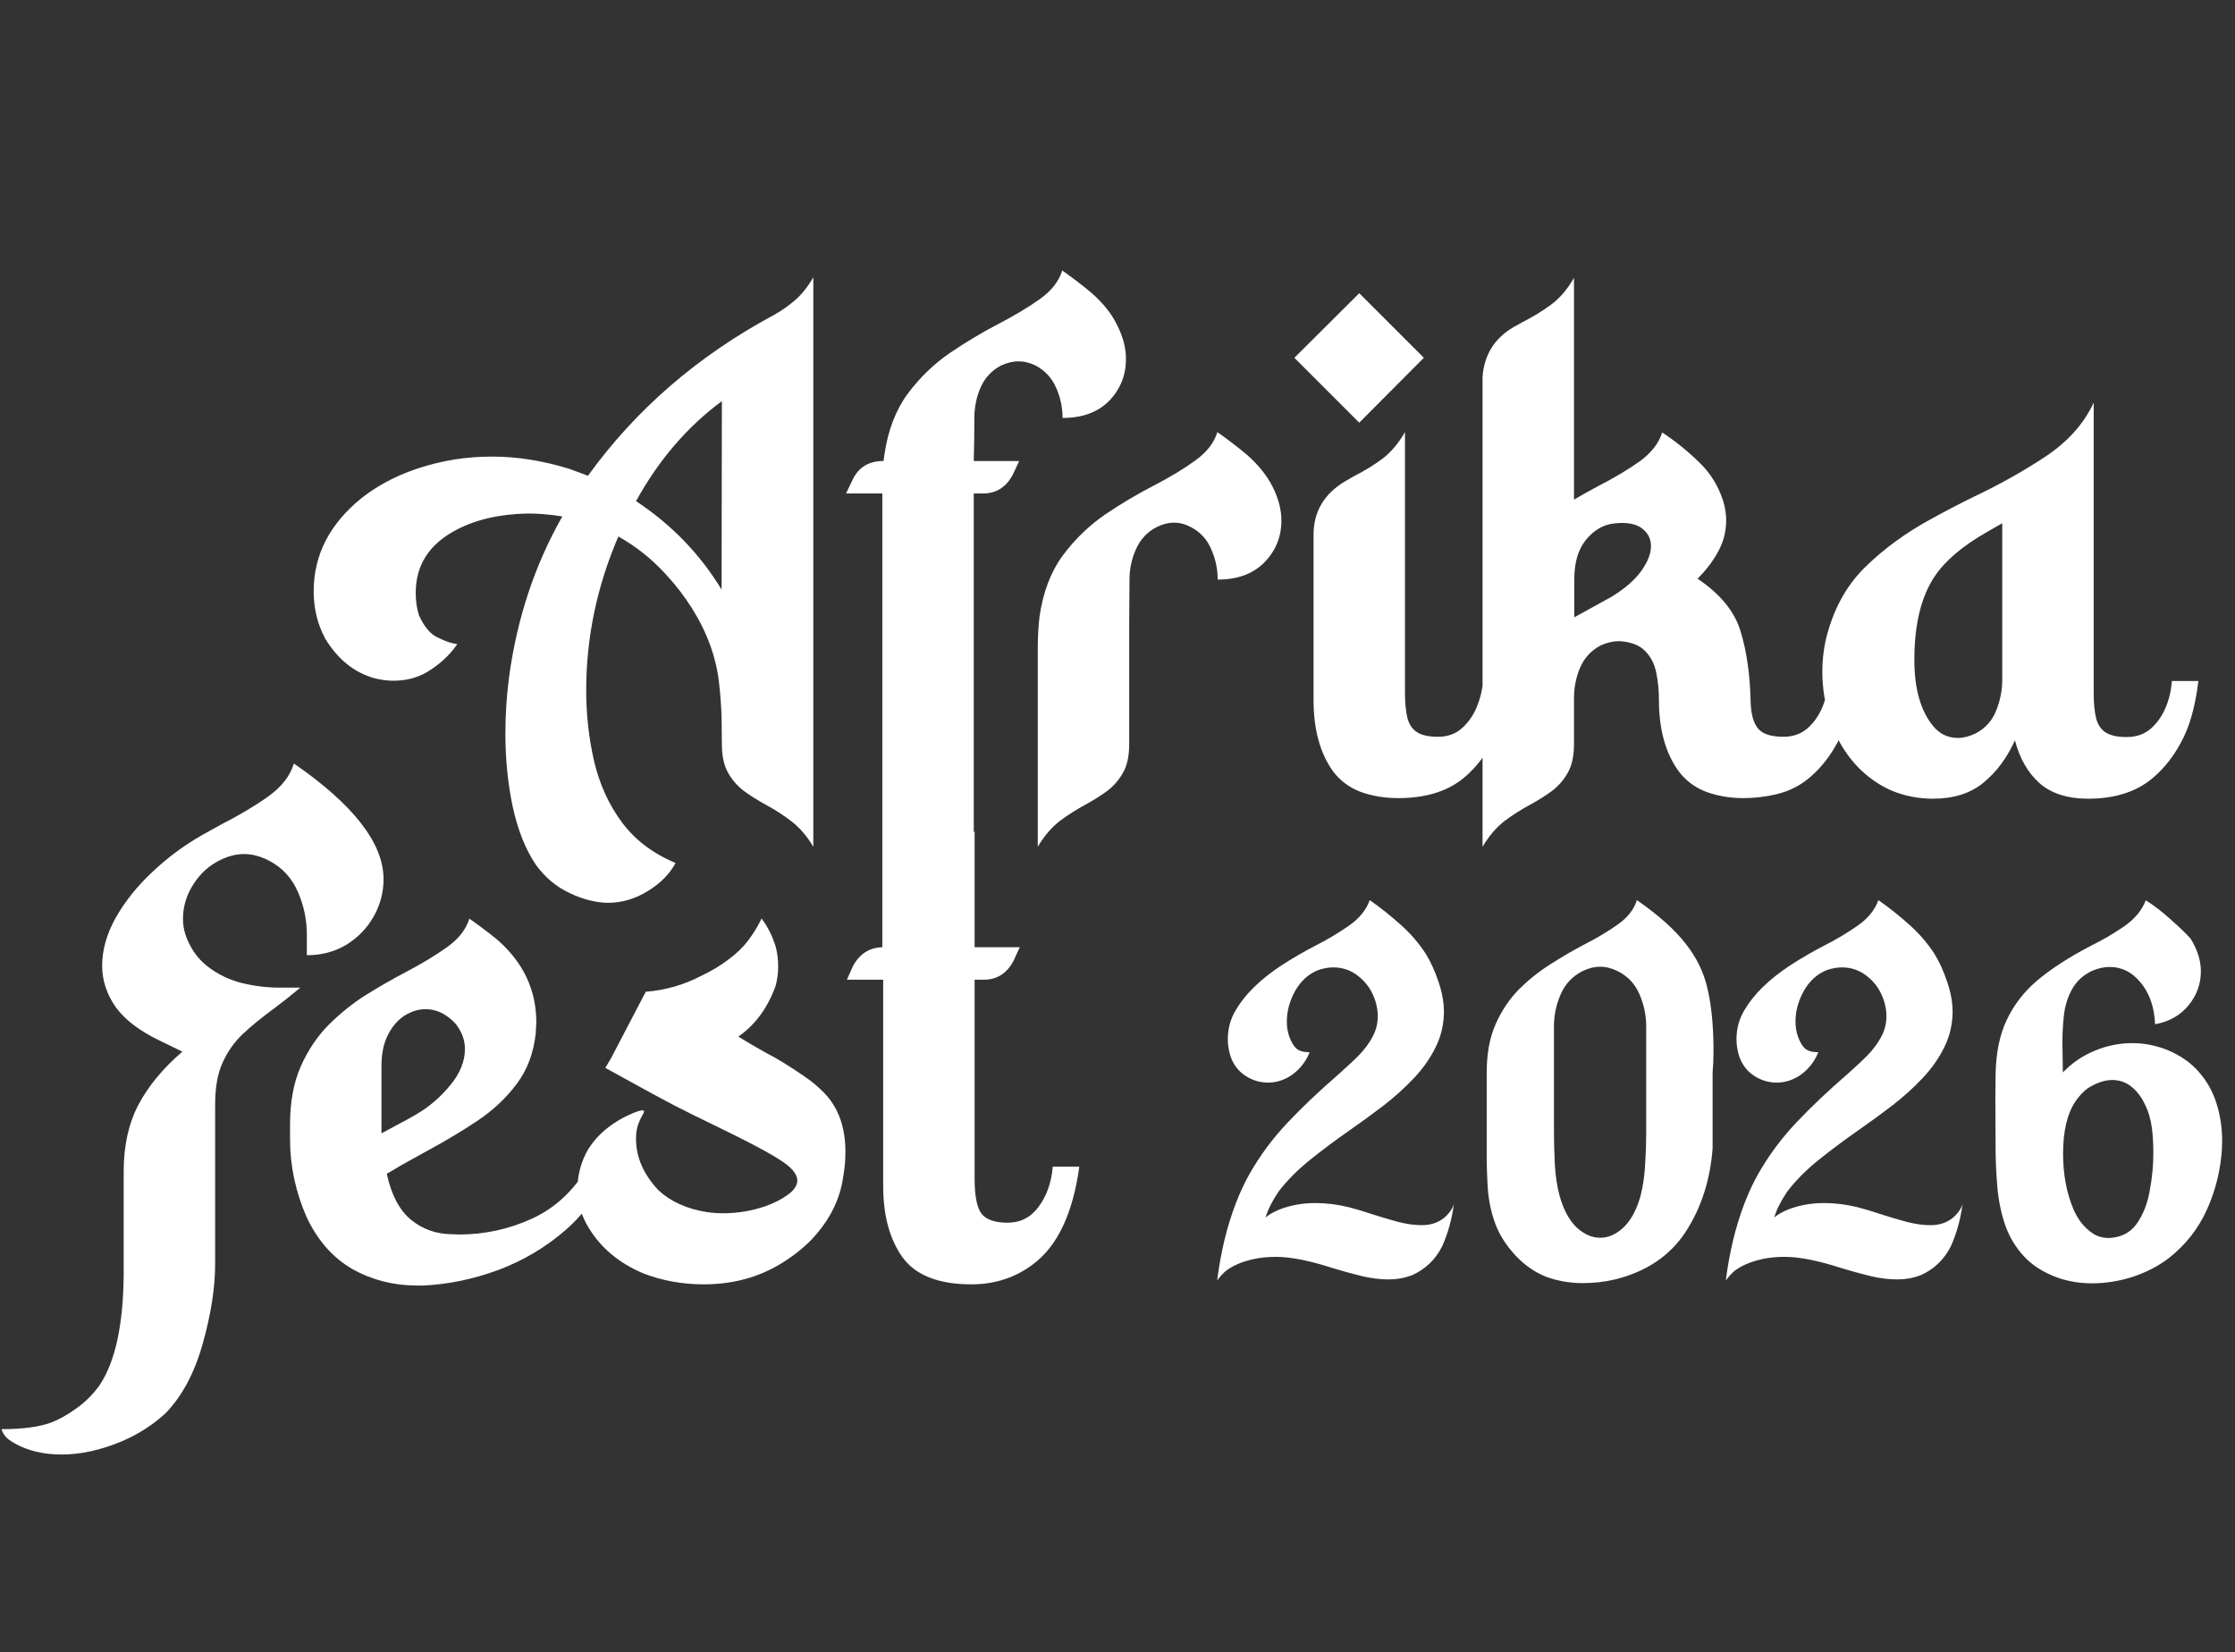 <?xml version="1.0" encoding="UTF-8"?> <svg xmlns="http://www.w3.org/2000/svg" width="740" height="547" viewBox="0 0 740 547" fill="none"><rect x="0" y="0" width="740" height="547" fill="#333333" stroke="none"/><path d="M238.914 195.227L239.012 132.824C227.553 141.288 218.081 152.323 210.594 165.93C222.378 173.742 231.818 183.508 238.914 195.227ZM201.219 298.938C197.182 298.872 192.983 297.798 188.621 295.715C184.259 293.697 180.548 290.604 177.488 286.438C174.038 281.359 171.466 274.947 169.773 267.199C168.146 259.517 167.332 251.411 167.332 242.883C167.332 236.763 167.723 230.643 168.504 224.523C171.108 204.992 177 187.154 186.18 171.008C182.273 170.357 178.432 170.031 174.656 170.031C165.216 170.227 157.208 172.115 150.633 175.695C141.974 180.383 137.645 187.251 137.645 196.301C137.645 198.97 138.003 201.444 138.719 203.723C140.477 207.629 142.592 210.103 145.066 211.145C147.345 212.316 149.461 213.033 151.414 213.293L151.121 213.684C148.582 217.264 145.262 220.259 141.16 222.668C137.97 224.491 134.324 225.402 130.223 225.402C128.27 225.402 126.251 225.142 124.168 224.621C117.397 222.798 111.896 218.404 107.664 211.438C105.125 206.685 103.855 201.477 103.855 195.812C103.855 183.768 109.129 173.482 119.676 164.953C127.879 158.508 138.1 154.243 150.34 152.16C154.441 151.509 158.641 151.184 162.938 151.184C171.271 151.184 179.832 152.551 188.621 155.285L194.676 157.531C210.561 135.526 231.134 117.753 256.395 104.211C258.934 102.779 261.277 101.118 263.426 99.231C265.574 97.342 267.527 94.868 269.285 91.809V280.383C267.202 276.867 264.76 274.035 261.961 271.887C259.227 269.803 256.395 267.98 253.465 266.418C250.861 264.986 248.484 263.488 246.336 261.926C244.188 260.298 242.43 258.28 241.062 255.871C239.695 253.462 239.012 250.305 239.012 246.398L238.914 237.414C238.784 233.573 238.491 229.699 238.035 225.793C237.579 221.822 236.635 217.818 235.203 213.781C232.078 205.253 227.098 197.31 220.262 189.953C215.639 184.94 210.464 180.839 204.734 177.648C197.638 194.12 194.09 211.112 194.09 228.625C194.09 236.698 194.969 244.543 196.727 252.16C198.549 259.777 201.609 266.483 205.906 272.277C210.268 278.137 216.193 282.629 223.68 285.754C221.727 289.4 218.667 292.492 214.5 295.031C210.333 297.635 205.906 298.938 201.219 298.938ZM292.137 323.84V163.391H280.125L282.273 158.898C284.227 154.732 287.645 152.648 292.527 152.648L292.82 150.598C293.992 142.525 296.564 135.786 300.535 130.383C304.572 124.979 309.259 120.454 314.598 116.809C320.001 113.163 325.34 109.973 330.613 107.238C335.887 104.504 340.444 101.77 344.285 99.035C348.126 96.301 350.6 93.143 351.707 89.562C355.288 92.102 358.478 94.543 361.277 96.887C365.249 100.337 368.146 103.983 369.969 107.824C371.857 111.6 372.801 115.279 372.801 118.859C372.801 124.263 370.945 128.885 367.234 132.727C363.523 136.503 358.38 138.391 351.805 138.391C351.805 134.875 351.089 131.522 349.656 128.332C348.224 125.077 345.945 122.635 342.82 121.008C340.997 120.096 339.109 119.641 337.156 119.641C335.398 119.641 333.51 120.096 331.492 121.008C328.367 122.635 326.089 125.077 324.656 128.332C323.289 131.522 322.605 134.875 322.605 138.391C322.605 142.753 322.54 147.473 322.41 152.551V152.648H337.449L335.301 157.238C333.087 161.34 329.832 163.391 325.535 163.391H322.41V289.855C322.41 297.277 318.992 303.137 312.156 307.434L308.934 309.289C305.483 311.047 302.358 312.967 299.559 315.051C296.759 317.199 294.285 320.129 292.137 323.84ZM373.875 246.398C373.875 250.305 373.191 253.462 371.824 255.871C370.457 258.28 368.699 260.298 366.551 261.926C364.402 263.488 362.026 264.986 359.422 266.418C356.492 267.98 353.628 269.803 350.828 271.887C348.094 274.035 345.685 276.867 343.602 280.383V214.66C343.602 210.949 343.797 207.434 344.188 204.113C345.359 196.04 347.931 189.302 351.902 183.898C355.939 178.495 360.626 173.97 365.965 170.324C371.368 166.678 376.74 163.488 382.078 160.754C387.352 158.02 391.876 155.285 395.652 152.551C399.493 149.816 401.967 146.659 403.074 143.078C406.655 145.617 409.845 148.059 412.645 150.402C416.616 153.853 419.546 157.499 421.434 161.34C423.322 165.116 424.266 168.794 424.266 172.375C424.266 177.779 422.378 182.401 418.602 186.242C414.891 190.018 409.747 191.906 403.172 191.906C403.172 188.391 402.456 185.038 401.023 181.848C399.656 178.592 397.41 176.151 394.285 174.523C392.462 173.547 390.574 173.059 388.621 173.059C386.863 173.059 384.975 173.547 382.957 174.523C379.832 176.151 377.553 178.592 376.121 181.848C374.689 185.038 373.973 188.391 373.973 191.906L373.875 206.066V246.398ZM462.938 264.27C458.51 264.27 454.376 263.586 450.535 262.219C446.759 260.786 443.699 258.508 441.355 255.383C437.059 249.393 434.91 241.516 434.91 231.75V177.062C434.91 169.51 438.328 163.651 445.164 159.484L448.387 157.629C451.837 155.871 454.962 153.951 457.762 151.867C460.561 149.719 463.035 146.789 465.184 143.078V229.406C465.184 232.727 465.444 235.461 465.965 237.609C466.486 239.758 467.527 241.353 469.09 242.395C470.652 243.436 472.996 243.957 476.121 243.957C479.246 243.957 481.85 243.046 483.934 241.223C486.082 239.335 487.742 236.991 488.914 234.191C490.086 231.392 490.802 228.462 491.062 225.402H499.852C498.68 233.996 496.727 240.832 493.992 245.91C491.648 250.272 488.784 253.951 485.398 256.945C479.93 261.828 472.443 264.27 462.938 264.27ZM450.047 139.953L428.562 118.469L450.047 97.082L471.434 118.469L450.047 139.953ZM521.238 204.406L533.641 197.57C538.068 194.836 541.323 192.004 543.406 189.074C545.555 186.079 546.629 183.345 546.629 180.871C546.629 178.592 545.783 176.737 544.09 175.305C542.462 173.872 540.118 173.156 537.059 173.156C536.147 173.156 535.171 173.221 534.129 173.352C530.678 173.807 527.651 175.63 525.047 178.82C522.508 181.945 521.238 186.307 521.238 191.906V204.406ZM521.141 246.398C521.141 250.305 520.457 253.462 519.09 255.871C517.723 258.28 515.965 260.298 513.816 261.926C511.668 263.488 509.292 264.986 506.688 266.418C503.758 267.98 500.893 269.803 498.094 271.887C495.359 274.035 492.951 276.867 490.867 280.383V124.816C491.388 117.525 494.806 112.023 501.121 108.312C502.098 107.792 503.042 107.271 503.953 106.75C507.534 104.927 510.724 102.974 513.523 100.891C516.388 98.807 518.927 95.845 521.141 92.004V165.441C523.94 163.814 526.674 162.284 529.344 160.852C534.552 158.182 539.077 155.48 542.918 152.746C546.759 149.947 549.233 146.757 550.34 143.176C554.832 146.171 558.901 149.458 562.547 153.039C566.258 156.555 568.927 160.852 570.555 165.93C571.206 168.143 571.531 170.259 571.531 172.277C571.531 175.858 570.685 179.243 568.992 182.434C567.299 185.624 564.988 188.684 562.059 191.613C569.611 196.691 574.363 202.518 576.316 209.094C578.335 215.669 579.441 223.514 579.637 232.629C579.767 236.535 580.581 239.4 582.078 241.223C583.576 243.046 586.375 243.957 590.477 243.957C593.602 243.957 596.238 243.046 598.387 241.223C600.535 239.335 602.195 236.991 603.367 234.191C604.539 231.392 605.223 228.462 605.418 225.402H614.207C613.165 233.996 611.212 240.832 608.348 245.91C606.004 250.272 603.139 253.951 599.754 256.945C596.434 259.94 592.56 261.958 588.133 263C584.487 263.846 580.874 264.27 577.293 264.27C572.866 264.27 568.764 263.586 564.988 262.219C561.212 260.786 558.152 258.508 555.809 255.383C551.447 249.393 549.266 241.516 549.266 231.75C549.266 228.625 548.973 225.63 548.387 222.766C547.801 219.836 546.564 217.427 544.676 215.539C542.853 213.651 540.086 212.577 536.375 212.316H535.789C534.031 212.316 532.111 212.772 530.027 213.684C526.902 215.311 524.624 217.753 523.191 221.008C521.824 224.263 521.141 227.616 521.141 231.066V246.398ZM691.355 264.465C684.52 264.465 679.148 262.74 675.242 259.289C671.401 255.839 668.699 251.118 667.137 245.129C664.533 250.923 661.049 255.611 656.688 259.191C652.391 262.707 646.824 264.465 639.988 264.465C635.236 264.465 630.711 263.586 626.414 261.828C622.182 260.005 618.341 257.303 614.891 253.723C611.049 249.621 608.152 244.803 606.199 239.27C604.311 233.736 603.367 228.104 603.367 222.375C603.367 218.924 603.725 215.507 604.441 212.121C606.785 202.225 611.082 194.185 617.332 188C623.582 181.815 630.971 176.411 639.5 171.789C643.862 169.38 648.484 166.971 653.367 164.562C661.766 160.591 669.676 156.164 677.098 151.281C684.585 146.333 689.956 140.344 693.211 133.312V229.504C693.211 232.824 693.471 235.559 693.992 237.707C694.513 239.855 695.555 241.451 697.117 242.492C698.745 243.534 701.089 244.055 704.148 244.055C707.273 244.055 709.91 243.143 712.059 241.32C714.207 239.432 715.867 237.089 717.039 234.289C718.211 231.49 718.895 228.56 719.09 225.5H727.879C726.837 234.094 724.884 240.93 722.02 246.008C719.676 250.37 716.811 254.048 713.426 257.043C707.957 261.991 700.6 264.465 691.355 264.465ZM648.289 244.348C650.047 244.348 651.967 243.859 654.051 242.883C657.306 241.19 659.585 238.684 660.887 235.363C662.254 232.043 662.938 228.592 662.938 225.012V173.254L657.664 176.281C649.721 180.839 644.025 185.689 640.574 190.832C636.082 197.538 633.836 206.75 633.836 218.469C633.836 228.104 635.919 235.428 640.086 240.441C642.234 243.046 644.969 244.348 648.289 244.348Z" fill="white"></path><path d="M20.445 481.617C14.456 481.617 9.312 480.413 5.016 478.004C3.258 477.027 2.118 476.148 1.598 475.367C1.012 474.586 0.654 473.87 0.523 473.219C7.424 473.219 12.861 472.503 16.832 471.07C19.566 470.029 22.366 468.466 25.23 466.383C28.095 464.365 30.634 461.858 32.848 458.863C38.186 450.986 40.888 438.486 40.953 421.363V387.867C40.953 379.339 42.581 371.982 45.836 365.797C49.156 359.547 54.007 353.688 60.387 348.219L53.16 344.703C46.324 341.448 41.376 337.704 38.316 333.473C35.322 329.176 33.824 324.618 33.824 319.801C33.824 314.527 35.322 309.221 38.316 303.883C41.376 298.479 45.413 293.434 50.426 288.746C55.439 283.993 60.973 279.892 67.027 276.441L73.375 272.926C79.365 269.866 84.54 266.773 88.902 263.648C93.264 260.523 96.064 256.91 97.301 252.809C117.092 266.48 126.988 279.241 126.988 291.09C126.988 295.452 125.914 299.553 123.766 303.395C121.617 307.236 118.622 310.361 114.781 312.77C110.94 315.113 106.546 316.285 101.598 316.285V309.547C101.598 304.534 100.589 299.749 98.57 295.191C96.552 290.569 93.297 287.118 88.805 284.84C86.07 283.473 83.401 282.789 80.797 282.789C78.193 282.789 75.523 283.473 72.789 284.84C69.208 286.598 66.279 289.267 64 292.848C61.721 296.428 60.582 300.237 60.582 304.273C60.582 305.966 60.842 307.659 61.363 309.352C62.861 313.779 65.269 317.294 68.59 319.898C71.91 322.503 75.686 324.358 79.918 325.465C84.215 326.507 88.414 327.027 92.516 327.027H99.449C96.324 329.632 93.362 331.975 90.562 334.059C86.721 336.858 83.336 339.625 80.406 342.359C77.542 345.094 75.296 348.284 73.668 351.93C72.04 355.51 71.227 360.133 71.227 365.797V418.531C71.227 426.409 69.859 435.198 67.125 444.898C64.391 454.664 60.257 462.379 54.723 468.043C50.491 471.884 45.706 474.944 40.367 477.223C33.401 480.152 26.76 481.617 20.445 481.617ZM126.305 375.27L131.383 372.535C133.206 371.624 135.387 370.419 137.926 368.922C142.158 366.448 145.868 363.258 149.059 359.352C152.314 355.445 153.941 351.409 153.941 347.242C153.941 344.378 152.9 341.611 150.816 338.941C147.822 335.751 144.534 334.156 140.953 334.156C138.544 334.156 136.201 334.872 133.922 336.305C131.708 337.737 129.885 339.853 128.453 342.652C127.021 345.452 126.305 348.87 126.305 352.906V375.27ZM140.172 425.66H138.023C130.341 425.66 123.277 423.87 116.832 420.289C110.387 416.643 105.309 410.947 101.598 403.199C97.887 394.736 96.031 386.109 96.031 377.32V372.34C96.031 364.918 97.203 358.538 99.547 353.199C101.891 347.861 104.951 343.271 108.727 339.43C112.568 335.589 116.702 332.268 121.129 329.469C125.621 326.669 130.048 324.13 134.41 321.852C139.618 319.117 144.143 316.383 147.984 313.648C151.826 310.914 154.299 307.757 155.406 304.176C158.727 306.52 161.754 308.798 164.488 311.012C173.212 318.564 177.574 327.743 177.574 338.551L177.379 342.164C176.663 348.74 174.547 354.339 171.031 358.961C167.581 363.583 163.284 367.62 158.141 371.07C153.062 374.456 147.757 377.646 142.223 380.641C135.908 384.091 132.034 386.272 130.602 387.184L128.062 388.648C129.56 395.615 132.229 400.693 136.07 403.883C139.911 407.008 144.371 408.603 149.449 408.668L151.988 408.766C160.452 408.766 168.525 407.008 176.207 403.492C183.889 399.911 189.977 394.247 194.469 386.5H201.598C198.603 394.638 193.818 401.572 187.242 407.301C180.732 412.965 173.342 417.359 165.074 420.484C156.806 423.544 148.505 425.27 140.172 425.66ZM233.043 425.27C225.947 425.27 219.273 424.065 213.023 421.656C205.016 418.271 198.993 413.258 194.957 406.617C192.418 402.451 191.148 398.219 191.148 393.922C191.214 388.909 192.451 384.384 194.859 380.348C198.115 375.335 202.9 371.461 209.215 368.727C210.908 368.01 212.079 367.652 212.73 367.652C213.056 367.652 213.219 367.783 213.219 368.043C213.219 368.303 213.023 368.759 212.633 369.41C212.242 370.061 211.884 370.81 211.559 371.656C210.908 373.089 210.582 374.879 210.582 377.027C210.582 383.147 213.056 388.844 218.004 394.117C222.105 397.893 227.444 400.302 234.02 401.344C235.777 401.604 237.568 401.734 239.391 401.734C244.208 401.734 248.896 400.953 253.453 399.391C256.383 398.349 258.857 397.079 260.875 395.582C262.958 394.085 264 392.49 264 390.797C263.87 388.844 262.34 386.858 259.41 384.84C255.699 382.236 247.757 378.004 235.582 372.145C231.546 370.191 227.607 368.238 223.766 366.285C218.036 363.29 210.257 359.059 200.426 353.59L202.281 350.465L213.805 328.395C220.315 327.874 226.435 326.116 232.164 323.121C235.484 321.559 238.479 319.768 241.148 317.75C243.883 315.732 246.096 313.583 247.789 311.305C249.547 308.961 251.012 306.552 252.184 304.078L252.379 304.469C254.202 306.878 255.667 309.807 256.773 313.258C257.359 315.341 257.652 317.62 257.652 320.094C257.652 322.242 257.359 324.391 256.773 326.539C254.104 333.831 250.003 339.397 244.469 343.238C246.943 344.801 249.938 346.559 253.453 348.512C257.359 350.53 261.656 353.167 266.344 356.422C268.688 357.984 270.868 359.807 272.887 361.891C277.574 366.708 279.918 373.219 279.918 381.422C279.918 384.221 279.658 387.053 279.137 389.918C278.095 397.145 274.775 403.818 269.176 409.938C266.246 413.062 262.698 415.895 258.531 418.434C251.044 422.991 242.548 425.27 233.043 425.27ZM321.617 425.27C310.81 425.27 303.225 422.307 298.863 416.383C294.566 410.393 292.418 402.483 292.418 392.652V324.391H280.406L282.457 319.801C284.736 315.699 288.056 313.648 292.418 313.648V309.156C292.418 301.669 295.836 295.81 302.672 291.578L305.895 289.82C309.345 287.997 312.47 286.044 315.27 283.961C318.069 281.878 320.543 278.948 322.691 275.172V313.648H337.633L335.582 318.141C333.368 322.307 330.113 324.391 325.816 324.391H322.691V390.309C322.691 395.908 323.44 399.749 324.938 401.832C326.5 403.85 329.397 404.859 333.629 404.859C337.861 404.859 341.279 403.102 343.883 399.586C346.552 396.005 348.115 391.578 348.57 386.305H357.359C355.211 401.865 350.1 412.639 342.027 418.629C336.168 423.056 329.365 425.27 321.617 425.27Z" fill="white"></path><path d="M403 424L403.216 422.347C403.695 418.707 404.437 414.755 405.443 410.492C407.503 402.109 410.257 394.853 413.706 388.721C417.202 382.59 421.394 376.938 426.28 371.765C431.213 366.543 436.842 361.202 443.165 355.742C446.374 352.868 448.625 350.76 449.919 349.419C451.739 347.551 453.224 345.563 454.373 343.455C455.571 341.3 456.17 338.953 456.17 336.414C456.17 334.929 455.93 333.348 455.451 331.672C454.397 328.271 452.601 325.541 450.062 323.481C447.571 321.373 444.697 320.319 441.44 320.319C439.812 320.319 438.111 320.631 436.339 321.253C433.177 322.547 430.663 324.846 428.794 328.151C426.974 331.456 426.064 334.833 426.064 338.282C426.064 340.007 426.328 341.635 426.854 343.168C427.525 345.036 428.315 346.377 429.226 347.192C430.184 348.006 431.644 348.413 433.608 348.413C432.363 351.574 430.327 354.137 427.501 356.101C425.058 357.682 422.519 358.472 419.885 358.472C417.107 358.472 414.544 357.682 412.197 356.101C409.85 354.52 408.221 352.293 407.311 349.419C406.784 347.599 406.521 345.826 406.521 344.102C406.521 340.653 407.383 337.468 409.107 334.546C412.173 329.277 417.226 324.319 424.268 319.673C427.86 317.326 431.836 315.026 436.195 312.775C439.692 311.003 443.165 308.919 446.613 306.524C450.062 304.129 452.361 301.303 453.511 298.046C457.008 300.489 460.385 303.171 463.642 306.093C466.899 308.967 469.701 312.2 472.049 315.793C473.677 318.427 475.066 321.469 476.216 324.918C477.413 328.319 478.036 331.6 478.084 334.761C478.084 339.072 477.174 343.048 475.354 346.689C473.581 350.329 471.21 353.73 468.24 356.891C465.271 360.053 461.942 363.071 458.253 365.945C454.565 368.771 450.757 371.549 446.829 374.279C442.23 377.489 437.872 380.746 433.752 384.051C429.633 387.356 426.16 390.853 423.334 394.541C421.178 397.751 419.741 400.625 419.023 403.163C419.933 402.301 421.394 401.439 423.406 400.577C427.142 399.092 431.189 398.349 435.548 398.349C439.141 398.349 442.805 398.804 446.542 399.714C448.984 400.337 451.619 401.128 454.445 402.086C457.271 402.996 460.097 403.834 462.923 404.6C465.75 405.319 468.36 405.678 470.755 405.678C474.108 405.678 476.839 404.624 478.946 402.517C480.287 401.175 481.126 399.786 481.461 398.349L481.317 399.068C480.647 403.954 479.377 408.48 477.509 412.648C475.258 417.102 471.905 420.312 467.45 422.276C465.007 423.186 462.468 423.641 459.834 423.641C456.912 423.641 453.87 423.258 450.709 422.491C447.595 421.725 444.458 420.863 441.296 419.905C433.632 417.414 427.357 416.168 422.472 416.168C419.789 416.168 417.346 416.408 415.143 416.887C412.987 417.366 411.167 417.941 409.682 418.611C407.862 419.426 406.449 420.288 405.443 421.198C404.485 422.108 403.671 423.042 403 424ZM523.997 424.862C519.877 424.862 515.925 424.192 512.141 422.85C508.309 421.365 504.86 418.994 501.795 415.737C498.777 412.48 496.574 409.055 495.184 405.463C493.843 401.87 493.005 398.158 492.67 394.326C492.382 390.446 492.239 386.47 492.239 382.398V355.167C492.239 348.94 493.221 343.599 495.184 339.144C497.148 334.69 499.711 330.858 502.872 327.648C506.082 324.439 509.555 321.661 513.291 319.314C517.027 316.918 520.715 314.763 524.356 312.847C528.763 310.596 532.571 308.32 535.78 306.021C538.989 303.722 541.049 301.063 541.959 298.046C549.144 303.027 554.533 307.841 558.126 312.488C561.766 317.086 564.185 322.092 565.383 327.504C566.628 332.917 567.275 339.336 567.323 346.76V348.772C567.323 350.928 567.227 353.059 567.035 355.167V380.315C566.221 390.853 563.227 400.074 558.054 407.977C552.881 415.833 545.121 421.054 534.774 423.641C531.277 424.455 527.685 424.862 523.997 424.862ZM529.817 409.845C532.547 409.845 535.133 408.696 537.576 406.397C540.019 404.049 541.887 400.577 543.181 395.978C543.995 392.769 544.498 389.344 544.69 385.704C544.929 382.015 545.049 378.542 545.049 375.285V339.791C545.049 336.151 544.306 332.63 542.821 329.229C541.384 325.828 539.013 323.289 535.708 321.613C533.696 320.607 531.733 320.104 529.817 320.104C527.853 320.104 525.865 320.607 523.853 321.613C520.596 323.289 518.225 325.828 516.74 329.229C515.255 332.63 514.512 336.151 514.512 339.791V374.567C514.512 378.111 514.608 381.752 514.8 385.488C514.991 389.224 515.518 392.721 516.38 395.978C517.674 400.577 519.542 404.049 521.985 406.397C524.476 408.696 527.086 409.845 529.817 409.845ZM571.418 424L571.634 422.347C572.113 418.707 572.855 414.755 573.861 410.492C575.921 402.109 578.675 394.853 582.124 388.721C585.621 382.59 589.812 376.938 594.698 371.765C599.631 366.543 605.26 361.202 611.583 355.742C614.792 352.868 617.043 350.76 618.337 349.419C620.157 347.551 621.642 345.563 622.791 343.455C623.989 341.3 624.588 338.953 624.588 336.414C624.588 334.929 624.348 333.348 623.869 331.672C622.815 328.271 621.019 325.541 618.48 323.481C615.989 321.373 613.115 320.319 609.858 320.319C608.23 320.319 606.529 320.631 604.757 321.253C601.595 322.547 599.081 324.846 597.212 328.151C595.392 331.456 594.482 334.833 594.482 338.282C594.482 340.007 594.746 341.635 595.273 343.168C595.943 345.036 596.733 346.377 597.644 347.192C598.602 348.006 600.063 348.413 602.026 348.413C600.781 351.574 598.745 354.137 595.919 356.101C593.476 357.682 590.938 358.472 588.303 358.472C585.525 358.472 582.962 357.682 580.615 356.101C578.268 354.52 576.639 352.293 575.729 349.419C575.202 347.599 574.939 345.826 574.939 344.102C574.939 340.653 575.801 337.468 577.525 334.546C580.591 329.277 585.645 324.319 592.686 319.673C596.278 317.326 600.254 315.026 604.613 312.775C608.11 311.003 611.583 308.919 615.031 306.524C618.48 304.129 620.78 301.303 621.929 298.046C625.426 300.489 628.803 303.171 632.06 306.093C635.317 308.967 638.12 312.2 640.467 315.793C642.095 318.427 643.484 321.469 644.634 324.918C645.831 328.319 646.454 331.6 646.502 334.761C646.502 339.072 645.592 343.048 643.772 346.689C641.999 350.329 639.628 353.73 636.659 356.891C633.689 360.053 630.36 363.071 626.671 365.945C622.983 368.771 619.175 371.549 615.247 374.279C610.649 377.489 606.29 380.746 602.17 384.051C598.051 387.356 594.578 390.853 591.752 394.541C589.596 397.751 588.159 400.625 587.441 403.163C588.351 402.301 589.812 401.439 591.824 400.577C595.56 399.092 599.608 398.349 603.966 398.349C607.559 398.349 611.223 398.804 614.96 399.714C617.403 400.337 620.037 401.128 622.863 402.086C625.689 402.996 628.515 403.834 631.342 404.6C634.168 405.319 636.778 405.678 639.173 405.678C642.526 405.678 645.257 404.624 647.364 402.517C648.706 401.175 649.544 399.786 649.879 398.349L649.735 399.068C649.065 403.954 647.795 408.48 645.927 412.648C643.676 417.102 640.323 420.312 635.868 422.276C633.425 423.186 630.887 423.641 628.252 423.641C625.33 423.641 622.288 423.258 619.127 422.491C616.013 421.725 612.876 420.863 609.715 419.905C602.05 417.414 595.775 416.168 590.89 416.168C588.207 416.168 585.764 416.408 583.561 416.887C581.405 417.366 579.585 417.941 578.1 418.611C576.28 419.426 574.867 420.288 573.861 421.198C572.903 422.108 572.089 423.042 571.418 424ZM692.63 424.934C688.894 424.934 685.325 424.383 681.924 423.281C677.039 421.605 673.159 419.234 670.285 416.168C667.411 413.103 665.279 409.582 663.89 405.606C662.549 401.63 661.687 397.415 661.303 392.96C660.92 388.458 660.729 383.979 660.729 379.524L660.657 363.574L660.729 355.67C660.872 348.533 662.118 342.521 664.465 337.635C666.812 332.702 670.117 328.415 674.38 324.774C679.074 320.798 685.11 316.895 692.487 313.062C696.031 311.338 699.6 309.254 703.192 306.811C706.785 304.321 709.204 301.423 710.449 298.118C713.036 299.698 715.814 301.83 718.784 304.512C721.754 307.147 723.933 309.254 725.322 310.835C727.574 314.476 728.699 318.068 728.699 321.613C728.699 325.828 727.334 329.588 724.604 332.893C721.921 336.198 718.233 338.282 713.539 339.144C713.299 333.54 711.743 328.989 708.869 325.493C706.042 321.948 702.594 320.176 698.522 320.176C696.51 320.176 694.45 320.655 692.343 321.613C689.613 323.002 687.553 324.918 686.164 327.361C684.775 329.756 683.864 332.486 683.433 335.552C683.05 338.617 682.859 341.755 682.859 344.964C682.859 346.737 682.882 348.485 682.93 350.209C682.978 351.886 683.002 353.514 683.002 355.095C686.068 351.934 689.589 349.539 693.564 347.91C697.588 346.234 701.731 345.395 705.994 345.395C709.874 345.395 713.706 346.138 717.491 347.623C721.802 349.395 725.298 351.814 727.981 354.88C730.663 357.897 732.627 361.394 733.873 365.37C735.118 369.298 735.741 373.441 735.741 377.8L735.669 380.387C735.238 387.428 733.585 394.134 730.711 400.505C727.885 406.828 723.67 412.193 718.065 416.599C714.617 419.234 710.641 421.294 706.138 422.779C701.683 424.216 697.181 424.934 692.63 424.934ZM698.378 409.917C702.306 409.726 705.324 408.169 707.431 405.247C709.539 402.277 710.976 398.661 711.743 394.398C712.557 390.086 712.964 385.943 712.964 381.967C712.964 378.662 712.796 375.788 712.461 373.345C712.078 370.471 711.287 367.861 710.09 365.514C708.94 363.118 707.455 361.202 705.635 359.765C703.815 358.328 701.707 357.61 699.312 357.61C696.917 357.61 694.259 358.496 691.337 360.268C689.756 361.466 688.391 362.903 687.241 364.579C684.463 368.699 683.074 374.495 683.074 381.967C683.074 388.817 684.224 394.972 686.523 400.433C687.194 402.014 688.08 403.523 689.181 404.96C690.331 406.397 691.648 407.594 693.133 408.552C694.666 409.462 696.343 409.917 698.163 409.917H698.378Z" fill="white"></path></svg> 
